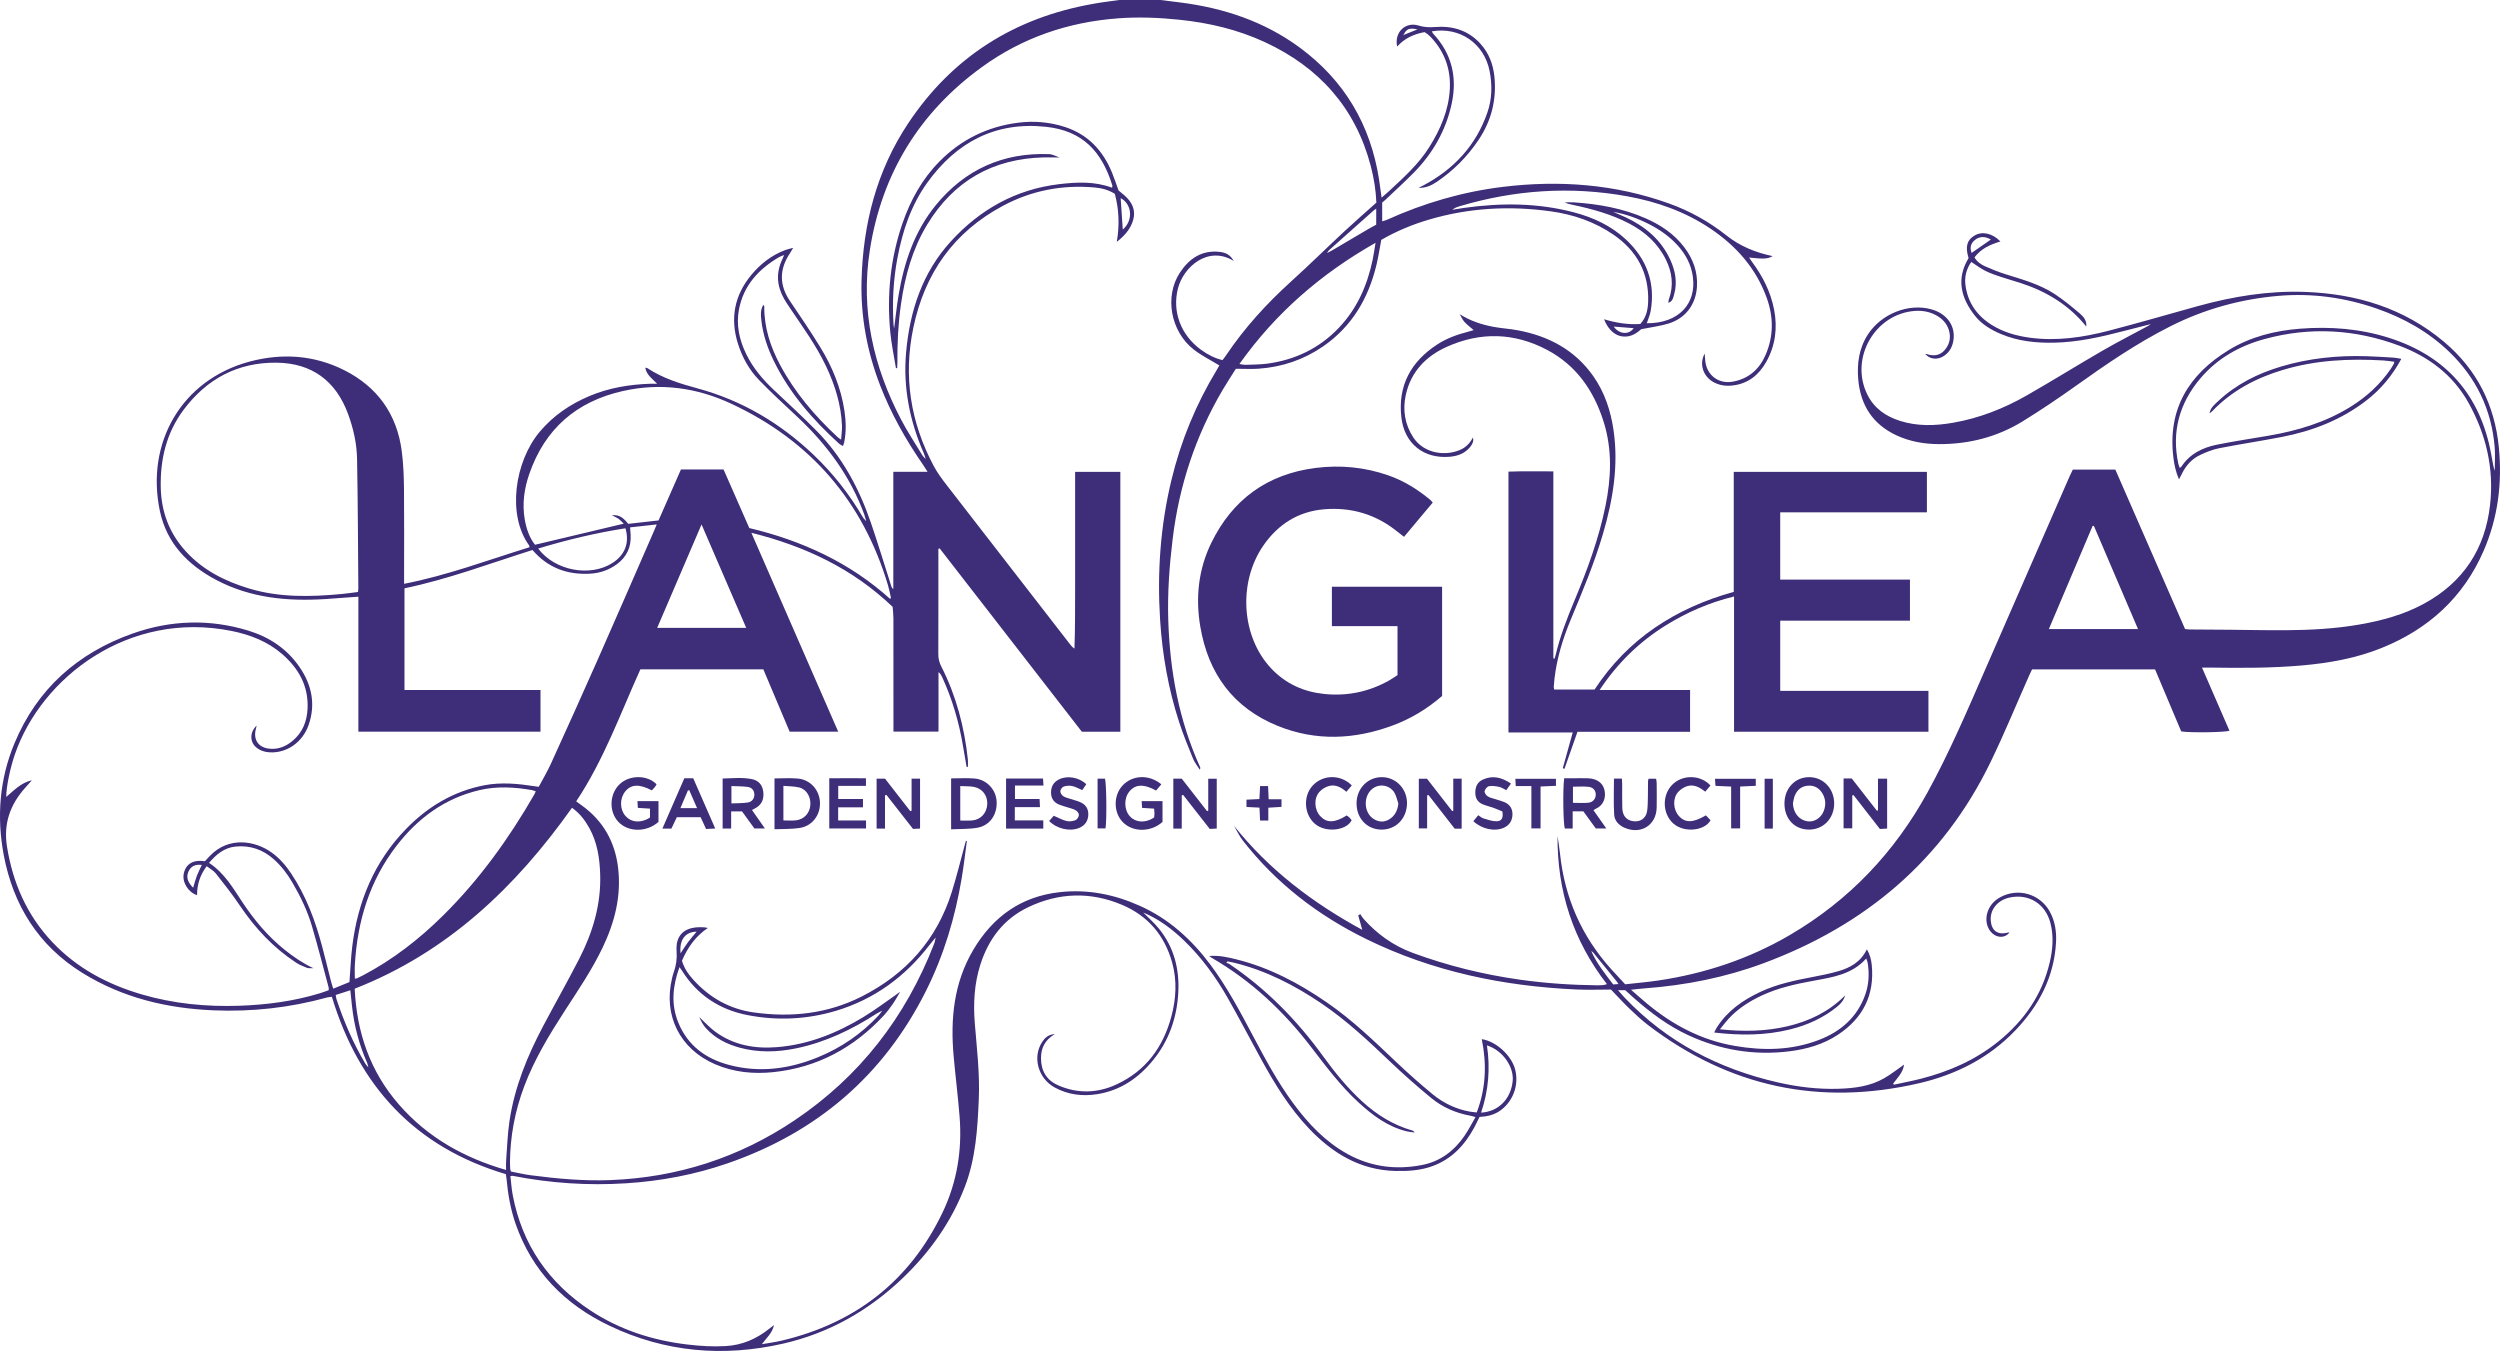 <?xml version="1.0" encoding="UTF-8"?><svg id="Layer_1" xmlns="http://www.w3.org/2000/svg" viewBox="0 0 2014.06 1088.38"><defs><style>.cls-1{fill:#3e2d79;}</style></defs><path class="cls-1" d="M710.93,814.19c-1.6,.81-3.28,1.48-4.77,2.44-20.04,12.92-41.26,23.09-64.76,27.94-15.21,3.14-30.42,3.57-45.54-.55-10.31-2.81-19.62-7.52-26.94-15.48-2.4-2.61-4.14-5.81-5.56-9.13,4.31,3.98,8.27,8.42,12.98,11.85,14.86,10.82,31.89,13.81,49.82,12.34,25.29-2.07,48.21-11.33,69.63-24.36,10.2-6.21,19.73-13.52,29.41-20.22-1.77,2.96-3.66,6.48-5.91,9.75-2.26,3.29-4.67,6.52-7.38,9.44-24.04,25.87-53.33,41.78-88.66,45.51-16.08,1.7-31.97,.17-47.06-6.3-28.45-12.2-42.03-39.34-34.75-69.37,.35-1.46,.68-2.93,1.19-4.33,2.09-5.63,2.89-11.21,2.45-17.41-.92-12.78,6.11-19.38,19.06-19.33,1.93,0,3.86,0,6.09,.63-9.94,6.66-16.24,15.76-20.83,26.34,1.71,6.04,5.14,10.92,9.18,15.38,13.11,14.48,29.26,23.6,48.65,26.31,30.24,4.23,59.55,1.1,87.07-12.88,35.52-18.04,60.35-45.59,72.4-83.88,4.24-13.48,7.53-27.25,11.27-40.89,.08-.28,.29-.52,1-.7-1.38,10.02-2.52,20.09-4.18,30.06-5.29,31.72-14.41,62.27-28.86,91.08-34.2,68.18-87.93,113.97-159.81,138.79-26.44,9.13-53.68,14.27-81.59,16.06-30.76,1.97-61.24-.06-91.47-6-.31-.06-.65,.05-1.87,.17,.62,5.17,.92,10.4,1.9,15.5,7.64,39.94,29,70.75,62.8,92.96,23.69,15.57,50.01,23.98,78.05,27.28,10.26,1.21,20.51,1.85,30.89,1.23,13.39-.8,24.8-5.89,35.08-14.11,.99-.8,2.03-1.54,3.69-2.81-1.62,6.77-6.21,10.47-9.86,15.43,5.42-.97,10.9-1.66,16.24-2.94,59.2-14.11,102.86-47.91,129.29-103.03,11.7-24.4,15.94-50.39,13.8-77.32-1.29-16.26-3.33-32.46-4.79-48.71-2.71-30.12,.09-59.28,15.96-85.96,15.8-26.56,38.47-42.83,69.65-46.25,22.45-2.46,43.76,1.81,64.23,10.96,23.43,10.47,41.71,27.04,56.96,47.43,13.34,17.84,23.73,37.37,34.1,56.95,9.98,18.85,20.04,37.66,32.74,54.88,12.07,16.36,25.82,30.97,43.91,40.88,18.76,10.29,38.74,12.76,59.55,8.78,14.85-2.84,26.12-11.35,34.53-23.67,3.15-4.61,5.69-9.64,8.8-14.97-1.99-.55-3.03-.92-4.1-1.12-11.72-2.11-22.44-6.76-31.56-14.25-11.31-9.29-22.31-19.01-32.9-29.11-17.63-16.8-35.34-33.45-55.59-47.12-21.68-14.64-44.66-26.52-70.27-32.75-1.76-.43-3.54-.76-5.31-1.13-.36,.41-.72,.82-1.08,1.22,.74,.24,1.59,.33,2.22,.74,29.96,20.12,54.78,45.43,75.88,74.59,9.49,13.1,19.67,25.64,31.7,36.59,11.63,10.59,24.67,18.66,39.86,23.08,.75,.22,1.48,.52,2.06,1.65-2.06-.29-4.17-.41-6.19-.89-15.42-3.73-27.61-12.9-39-23.35-14.57-13.37-26.31-29.16-38.29-44.76-22.14-28.84-48.21-53.34-79.83-71.63-.52-.3-.99-.69-2.19-1.55,7.97-.62,14.75,.96,21.47,2.61,26.92,6.6,50.93,19.35,73.58,34.97,20.26,13.97,37.88,30.97,55.65,47.84,9.53,9.05,19.39,17.79,29.55,26.13,8.59,7.05,18.54,11.77,29.59,13.8,1.77,.33,3.57,.45,5.72,.71,7.45-19.42,8.16-39.03,4.06-59.07,11.82,1.81,24.34,13.53,27.04,24.97,2.94,12.43-1.96,25.36-12.21,32.62-4.95,3.51-10.55,4.75-16.65,5.07-1.41,2.86-2.71,5.72-4.21,8.48-7.69,14.21-18.15,25.51-33.71,31.16-9.53,3.46-19.52,4.12-29.56,3.9-28.53-.62-50.81-14.13-69.85-34.15-15.75-16.57-27.58-35.88-38.52-55.77-9.07-16.49-17.73-33.21-27.04-49.56-9.6-16.85-20.97-32.5-34.98-46.02-9.74-9.41-20.5-17.51-33.15-22.76l-.17-.15,.21,.14c4.31,4.38,9.03,8.43,12.85,13.2,12.14,15.13,16.57,32.67,15.43,51.87-1.18,19.88-7.4,37.87-19.88,53.44-11.85,14.8-26.74,25.04-45.83,27.95-11.81,1.8-23.35,.33-33.93-5.53-13.37-7.41-17.95-24.54-9.98-36.59,2.13-3.22,4.7-5.95,10.16-6.36-8.19,4.91-11.18,11.48-11.11,19.71,.09,10.24,4.75,17.68,14.04,21.69,15.71,6.77,31.56,6.27,46.98-.92,23.67-11.03,37.55-30.2,44.1-55,3.76-14.22,4.54-28.63,.57-42.98-6.07-21.92-19.48-37.78-40.43-46.62-25.33-10.69-50.77-9.93-75.53,1.89-19.75,9.43-31.97,25.6-38.57,46.23-4.95,15.49-5.78,31.36-4.48,47.45,1.64,20.25,4.07,40.48,3.21,60.83-1.01,23.98-2.49,47.96-11.24,70.72-10.96,28.5-28.26,52.79-50.23,73.76-27.32,26.09-59.24,44.19-96.15,52.62-48.17,11-95.12,6.97-139.91-14.41-36.07-17.21-62.42-43.88-75.7-82.3-4.05-11.72-6.13-23.84-7.25-36.15-.1-1.14-.34-2.28-.55-3.68-73.04-21.65-118.36-70.76-140.15-142.88-1.66,.23-2.81,.26-3.88,.56-29.95,8.28-60.51,11.65-91.49,10.35-37.51-1.57-73.17-10.08-105.48-30.07-35.63-22.04-55.91-54.66-63.52-95.14-5.74-30.54-3.41-60.85,8.62-89.8,18.28-44.01,51.06-72.98,95.53-88.66,30.49-10.75,61.71-11.75,92.83-2.26,16.86,5.14,31.09,14.53,41.24,29.21,9.94,14.38,13.3,30.07,7.38,46.95-4.89,13.93-17.63,22.65-31.28,21.93-4.11-.22-7.88-1.43-11.03-4.13-5.13-4.39-5.1-12.22,.49-17.46-.37,1.59-.64,2.63-.86,3.67-1.7,7.99,2.42,13.86,10.55,14.9,7.23,.92,13.49-1.52,18.98-6.01,8.28-6.78,11.89-15.89,12.35-26.31,.79-18.03-7.1-32.18-20.31-43.7-11.75-10.25-25.83-15.72-40.88-18.76-82.88-16.73-153.26,37.36-174.61,99.39-3.8,11.03-7.01,26.35-6.96,34.34,6.49-5.56,12.2-11.64,20.69-13.44-1.72,1.91-3.44,3.83-5.16,5.74-12.28,13.63-17.91,29.07-14.92,47.73,4.7,29.27,16.01,55.17,36.47,76.86,19.89,21.09,44.51,34.08,72.01,42.15,25.67,7.53,51.93,10.07,78.58,9.17,22.06-.74,43.8-3.61,64.98-10.05,2.36-.72,4.67-1.61,7.12-2.46,0-.9,.14-1.58-.02-2.17-4.46-16.56-8.66-33.19-13.52-49.63-3.64-12.33-9.23-23.91-15.74-35.01-4.06-6.94-8.87-13.3-14.91-18.67-8.81-7.85-19.13-11.43-30.83-10.26-8.97,.9-15.48,6.19-21.4,13.15,12.61,8.22,19.58,20.67,27.39,32.39,9.4,14.1,20.21,26.9,33.45,37.54,7.16,5.75,14.68,10.91,23.29,14.94-1.76-.09-3.67,.23-5.25-.35-3.09-1.15-6.21-2.48-8.95-4.29-18.2-12.01-32.77-27.59-44.93-45.64-6.03-8.95-12.72-17.49-19.41-25.97-1.87-2.37-4.81-3.9-7.45-5.96-5.5,7.3-7.76,14.94-7.76,23.36-7.25-2.37-12.2-10.57-10.69-17.49,1.69-7.75,7.66-11.28,17.01-9.88,1.37-1.45,2.82-3.04,4.32-4.58,15.24-15.58,36.24-11.84,49.35-2.47,6.32,4.52,11.34,10.28,15.64,16.69,12.22,18.22,19.69,38.46,25.26,59.5,2.47,9.33,4.73,18.72,7.12,28.07,.41,1.59,.98,3.15,1.72,5.48,4.59-1.87,8.94-3.64,13.04-5.31,.77-10.05,1.12-19.54,2.28-28.93,4.47-36.06,17.8-68.24,43.41-94.53,17.48-17.94,38.25-30.38,63.2-35.14,13.49-2.57,26.88-1.23,40.26,.83,.97,.15,1.94,.26,3.35,.44,3.28-6.18,6.88-12.18,9.76-18.51,12.62-27.73,25.17-55.49,37.49-83.36,15.22-34.42,30.19-68.95,45.26-103.43,.72-1.66,1.4-3.34,2.54-6.06-7.53,.83-14.32,1.58-21.46,2.37,.17,2.28,.32,4.06,.43,5.85,.59,9.93-3.09,17.93-11.08,23.81-6.46,4.76-13.76,7.25-21.83,7.67-18.25,.93-33.77-4.72-46.17-19.1-34.22,10.79-67.86,23.53-103.11,30.86v81.91h109.57v33.6h-146.72v-108.77c-9.23,.67-17.82,1.36-26.41,1.91-30.54,1.95-60.29-.77-87.94-15.31-23.04-12.13-40.11-29.66-45.59-55.75-11.51-54.81,17.52-105.5,72.2-120.21,26.02-7,52.06-5.38,76.45,6.94,26.7,13.49,42.39,35.45,46.25,65.25,1.3,10.04,1.68,20.24,1.79,30.38,.25,23.33,.08,46.67,.08,70,0,1.95,0,3.9,0,6.43,35.12-6.85,67.78-19.21,101.02-29.47-.13-.77-.08-1.16-.25-1.4-18.05-24.79-11.59-67.63,8.43-91.54,10.95-13.08,24.57-22.31,40.18-28.89,15.73-6.64,32.24-9.32,49.18-9.89,1.48-.05,2.97,0,5.3,0-4.18-4.23-8.71-7.36-9.57-13l-.09,.08c.63,.13,1.37,.08,1.86,.41,12.41,8.16,26.37,12.47,40.52,16.31,35.76,9.7,66.57,28.06,93.32,53.49,15.64,14.88,28.84,31.7,39.74,50.33,.7,1.2,1.83,2.16,2.76,3.24,.05,.41,.09,.81,.03,.23,.37,.5,.13,.17-.11-.15-.49-1.75-.86-3.54-1.48-5.24-11.1-30.77-29.9-56.29-53.52-78.55-10.54-9.93-21.28-19.69-31.34-30.1-7.94-8.21-13.49-18.15-16.97-29.13-6.51-20.54-2.93-39.19,10.84-55.71,7.35-8.82,16.24-15.77,27.12-19.87,1.8-.68,3.71-1.05,6.49-1.82-1.22,2.04-1.83,3.19-2.55,4.27-8.68,12.89-8.81,25.69,0,38.66,8.23,12.13,16.47,24.27,24.15,36.75,9.85,16.01,17,33.21,19.74,51.95,1.23,8.43,1.48,16.93-.33,25.35-.17,.78-.51,1.51-.92,2.69-1.21-.71-2.27-1.12-3.06-1.83-21.22-19.32-39.91-40.65-52.63-66.68-5.08-10.4-8.76-21.24-10.06-32.79-.46-4.09-.86-8.23,1.59-12.47,.4,.67,.77,.99,.77,1.31-.17,16.95,4.94,32.48,12.81,47.23,11.83,22.15,27.89,40.96,46.19,57.97,.6,.55,1.31,.98,2.89,2.15,.29-4.22,.86-7.73,.72-11.21-.69-17.09-5.71-33.04-13.03-48.37-7.86-16.48-18.58-31.16-28.7-46.23-1.67-2.49-3.38-4.96-4.86-7.56-5.92-10.4-6.73-21.08-1.45-32.01,.42-.86,.75-1.76,1.44-3.37-1.83,.74-3.06,1.07-4.13,1.7-16.32,9.61-28.42,22.57-32.2,41.76-2.51,12.74,.17,24.83,5.78,36.36,5.48,11.26,13.4,20.59,22.49,29.09,11.44,10.69,22.91,21.35,33.93,32.47,20.83,21,34.47,46.44,43.97,74.17,5.83,17,11.02,34.22,16.51,51.34,.25,.77,.59,1.51,1.59,2.21v-94.49h27.59c-1.67-2.59-2.64-4.19-3.69-5.72-13.78-19.94-25.62-40.93-34.4-63.57-10.6-27.35-15.9-55.67-15.09-85.03,1.25-45.56,12.22-88.38,37.72-126.62,35.65-53.45,85.77-84.93,148.86-96.03C887.7,1.77,894.8,.99,901.87,0c11,0,22,0,33,0,5.42,.67,10.85,1.33,16.27,2.02,34.76,4.46,67.21,15.21,95.7,36.11,36.19,26.56,57.32,62.35,64.19,106.63,.71,4.56,1.28,9.15,2.02,14.48,2.23-1.95,4-3.4,5.67-4.96,11.81-11.02,23.94-21.76,32.66-35.62,9.08-14.44,15.74-29.79,16.64-47.04,.84-16.26-4.41-30.45-15.82-42.23-.69-.72-1.45-1.38-2.23-2-.65-.51-1.38-.91-2.32-1.51-8.4,1.54-16.02,4.82-22.04,11.62-2.58-11.21,6.53-20.2,17.06-16.95,4.46,1.38,8.71,1.59,13.19,1.23,14.42-1.15,27.08,2.6,36.99,13.65,6.69,7.46,10.06,16.39,11.07,26.25,1.88,18.43-2.31,35.37-12.61,50.81-9.09,13.62-20.39,25.01-33.98,34.14-4.33,2.9-8.98,4.93-14.51,4.68,1.21-.6,2.44-1.18,3.64-1.81,24.71-13.08,42.64-32.23,51.82-58.87,3.75-10.88,4.04-22.19,1.76-33.53-4.43-22.1-23.95-35.67-46.53-31.85,.43,.74,.69,1.45,1.16,1.96,15.07,16.18,19.45,35.25,14.81,56.49-4.66,21.38-15.11,39.75-30.4,55.31-7.35,7.48-15.14,14.53-22.75,21.76-1.08,1.03-2.25,1.95-2.81,2.44v15.08c1.61-.49,2.71-.7,3.69-1.15,29.94-13.57,61.16-22.68,93.81-26.63,45.46-5.49,90.1-2.16,133.46,13.38,16.9,6.06,32.4,14.69,46.51,25.88,10.88,8.63,23.47,13.73,37.07,16.56-3.98,2.26-6.74,2.44-18.94,1.16,1,1.48,1.75,2.67,2.58,3.79,8.52,11.53,14.86,24.11,17.58,38.27,2.82,14.72,1.02,28.92-6.4,42.05-5.86,10.37-14.39,17.38-26.66,18.91-5.41,.68-10.65,.08-15.53-2.52-8.65-4.61-12.01-14.84-7.33-23.15,.19,2.45,.26,4.56,.53,6.64,1.46,11.04,10.88,17.97,21.84,16.04,12.92-2.28,21.65-9.95,26.72-21.71,6.49-15.06,6.42-30.43,.89-45.79-8.58-23.8-24.46-41.76-45.16-55.71-20.5-13.82-43.36-21.87-67.51-26.22-45.58-8.21-90.55-5.11-134.88,8.08-2.02,.6-4,1.36-5.8,2.82,3.25-.51,6.49-1.08,9.75-1.54,29.64-4.14,59.17-4.04,88.27,3.63,15.44,4.07,29.91,10.74,41.73,21.73,16.76,15.57,24.03,34.82,20.09,57.71-.58,3.39-2.08,6.61-3.15,9.91,26.02,.1,39.95-15.91,37.17-37.2-1.31-10.04-5.89-18.65-12.77-26.05-6.43-6.92-14.03-12.25-22.41-16.52-9.2-4.68-18.79-8.24-29.05-9.99,3.31,1.45,6.65,2.83,9.92,4.35,15.71,7.34,28.44,17.86,35.92,33.91,4.2,9.01,6.02,18.38,3.28,28.15-.76,2.69-1.21,6.01-4.85,6.84l.09,.09c.16-.96,.18-1.98,.5-2.88,4.02-11.01,2.7-21.62-2.38-31.94-6.51-13.23-16.91-22.52-29.8-29.23-14.32-7.45-29.71-11.64-45.4-14.96-2.1-.44-4.2-.87-6.29-1.99,2.49,0,4.99-.14,7.48,.02,19.89,1.35,39.33,4.79,57.71,12.87,12.07,5.31,22.81,12.47,30.91,23.06,7.22,9.44,11.16,20.02,10.4,32.07-.9,14.28-9.21,25.41-22.91,29.62-6.63,2.04-13.63,2.86-22.04,4.55-4.06,3.67-9.84,7.57-17.56,5.3-5.16-1.52-9.85-6.64-12.29-13.3,9.66,2.9,19.25,4.48,29.17,3.8,4.76-5.19,6.12-11.54,6.32-18.07,.71-23.06-9.1-40.9-27.87-53.82-15.23-10.48-32.34-16.33-50.58-18.87-33.27-4.63-66.13-2.81-98.43,6.76-13.29,3.94-26.02,9.25-38.13,16.23-1.31,6.89-2.33,13.8-3.97,20.55-6.53,26.83-19.78,49.33-42.9,65.27-15.58,10.74-32.94,16.6-51.76,17.96-5.94,.43-11.93,.07-18.51,.07-3.49,5.56-7.24,11.24-10.69,17.1-21.84,37.13-35.02,77.17-40.22,119.9-2.66,21.85-4.25,43.76-3.54,65.79,1.3,40.84,8.57,80.39,25.52,117.85,.27,.59,.46,1.21-.11,2.37-1.85-2.95-4.16-5.71-5.45-8.88-3.96-9.7-7.95-19.43-11.18-29.38-8.69-26.73-13.55-54.22-15.35-82.27-2.44-38.15,.17-75.88,9.18-113.1,7.58-31.32,19.68-60.77,36.39-88.33,.85-1.4,1.62-2.84,2.14-3.75-7.07-4.33-14.31-7.88-20.53-12.72-18.78-14.62-23.87-42.87-11.22-62.06,7.39-11.22,17.5-18.24,31.82-16.7,5.62,.6,8.93,2.74,11.49,7.29-20.59-12.65-40.57,4.84-44.95,22.36-4.65,18.58,2.31,37.3,18.62,49.23,5.58,4.08,11.6,7.01,17.33,8.31,.87-1.15,1.9-2.41,2.8-3.76,14.85-22.13,32.65-41.63,52.37-59.51,14.56-13.2,28.57-27,42.97-40.4,8.41-7.82,17.08-15.37,25.81-23.19-.4-10-1.98-19.84-4.52-29.5-12.35-46.96-41.63-79.55-85.25-99.77-21.82-10.11-44.92-15.57-68.77-18.05-16.43-1.71-32.85-2.39-49.38-1.16-40.34,2.99-77.31,15.6-110.03,39.38-50.28,36.53-80.47,85.77-90.1,147.21-7.58,48.37,2.68,93.71,25.12,136.61,5.16,9.87,11.34,19.21,17.13,28.74,.74,1.22,1.93,2.17,2.91,3.24,.09,.32,.19,.64,.03,.11,.62,.15,.25,.06-.12-.03-.51-1.57-.89-3.19-1.55-4.69-11.37-25.94-16.84-52.98-14.34-81.28,2.96-33.45,13.01-64.35,36.09-89.62,23.48-25.71,52.33-41.94,87.29-46.07,14.24-1.68,28.54-2.38,42.55,2.87,.14-.87,.38-1.37,.26-1.75-8.62-27.87-24.24-44.18-53.54-47.33-40.66-4.38-72.21,12.45-95.66,45.12-13.05,18.18-19.92,39.03-24.01,60.84-3.33,17.75-4.2,35.67-3.07,53.68,.05,.83,.24,1.64,.43,2.88,1.23-9.27,2.14-18.16,3.62-26.95,4.45-26.46,12.82-51.49,30.06-72.53,23.48-28.65,54.05-42.37,91.14-41.02,2.94,.11,5.83,1.83,8.74,2.8,0,0,.09-.08,.09-.08-4.32-.04-8.65-.21-12.97-.1-41.24,1.02-72.79,19.01-94.15,54.35-11.82,19.56-17.72,41.19-20.95,63.63-2.28,15.86-3.07,31.82-2.92,47.83,.01,1.3-.12,2.61-.18,3.91-.33,.04-.66,.08-.99,.12-1.57-9.8-3.68-19.55-4.6-29.42-2.75-29.7,.09-58.88,9.83-87.2,6.42-18.66,15.81-35.68,29.73-49.81,17.42-17.67,38.55-28.12,63.26-31.32,12.78-1.66,25.26-.6,37.51,3.29,18.81,5.96,30.95,18.94,38.31,36.8,1.96,4.76,3.55,9.68,5.29,14.47,2.28,1.97,4.7,3.77,6.78,5.9,5.82,5.96,7.31,12.93,4.04,20.67-2.44,5.78-6.45,10.34-12.22,14.81,2.29-13.53,1.77-26.02-1.57-38.63-4.95-3.19-10.56-4.67-16.39-5.17-26.04-2.25-50.69,2.42-73.84,14.82-39.62,21.22-62.87,54.26-72.07,97.96-8.28,39.37-2.35,76.48,16.43,111.73,2.96,5.55,6.83,10.67,10.69,15.67,33.12,42.85,66.33,85.63,99.52,128.42,.79,1.02,1.68,1.97,3.12,2.87,.55-15.73,.52-31.4,.53-47.07,0-15.83,0-31.67,0-47.5v-47.78h36.44v209.37h-31c-38.09-49.11-76.32-98.41-114.55-147.7-.35,.13-.7,.26-1.05,.39v4.77c0,26.67,.05,53.34-.05,80-.01,3.61,.77,6.79,2.41,10,12.04,23.58,18.59,48.76,21.41,74.98,.21,1.91,.03,3.86,.03,5.79l-1.05,.15c-.95-5.49-1.93-10.97-2.84-16.46-3.23-19.49-8.71-38.3-17.01-56.25-.61-1.32-1.35-2.57-2.8-3.73v47.96h-36.29c0-2.14,0-4.09,0-6.03,0-28.5,.02-57-.03-85.5,0-2.97-.4-5.94-.62-8.98-32.01-30.69-70.29-48.81-113.84-59.7,23.58,53.99,46.65,106.82,69.99,160.26h-39.11c-7-16.58-14.11-33.4-21.22-50.25h-99.04c-16.19,35.88-29.57,73.15-51.73,106.4,1.76,1.27,3.23,2.32,4.7,3.38,17,12.35,26.51,29.1,29.04,49.86,2.8,22.94-2.73,44.29-12.56,64.79-8.53,17.78-19.59,34.06-30.27,50.55-12.6,19.46-24.6,39.24-32.8,61.06-7.46,19.84-11.34,40.35-11.45,61.56,0,1.66,.09,3.33,.19,4.99,.03,.47,.28,.93,.63,2.02,5.1,.98,10.42,2.27,15.82,2.97,21.32,2.8,42.74,4.75,64.26,3.92,53.89-2.1,103.43-18,148.24-48.06,52.72-35.37,89.67-83.34,112.58-142.34,.65-1.67,.87-3.5,1.29-5.26,.24-.21,.48-.42,.15-.13,.14-.42,.03-.11-.07,.21-1.68,2.02-3.43,3.98-5.03,6.06-19.64,25.59-44.55,43.9-75.53,53.16-23.33,6.98-47.33,8.07-71.21,3.42-22.55-4.39-40.59-16.25-52.93-36.06-.42-.67-.92-1.3-1.85-2.58-5.52,15.28-6.94,29.93-.92,44.7,7.6,18.62,22.19,29.16,41.02,34.14,24.45,6.46,48.29,3.25,71.38-6.19,18.74-7.66,35.16-18.88,48.97-33.77,1.11-1.2,2.02-2.6,3.02-3.9,.05-.11,.1-.23,.15-.34-.02,.14-.04,.28-.06,.42Zm-411.15,50.89c.02,.08,.05,.15,.07,.23-.03-.08-.07-.16-.1-.25l-.09-.13s.12,.14,.12,.14Zm-2.01-3c.17,.14,.33,.28,.31,.26,.02,0-.19-.08-.4-.16-.3-.7-.6-1.39-.9-2.09-.32-1.26-.46-2.6-.98-3.77-6.42-14.59-10.48-29.8-12.21-45.64-.45-4.08-.86-8.17-1.36-12.9-4.16,1.34-7.87,2.53-11.78,3.79,.27,1.43,.35,2.58,.71,3.65,6.01,18.06,13.49,35.46,23.25,51.83,.65,1.09,1.64,1.98,2.47,2.97,.3,.69,.6,1.37,.91,2.06ZM1068,205.19c-.73,.26-1.47,.51-2.2,.77l-.09,.22s.15-.29,.15-.29c.68-.27,1.36-.53,2.04-.8,.33-.37,.65-.74,.98-1.11,1.31-.68,2.64-1.3,3.91-2.04,10.01-5.88,20.01-11.8,30.02-17.69,1.99-1.17,4.04-2.23,5.91-3.26v-12.87c-1.05,.72-1.61,1.02-2.07,1.44-11.92,10.59-23.84,21.17-35.72,31.8-.82,.73-1.33,1.8-1.98,2.71-.32,.38-.63,.76-.95,1.14Zm62.97-177.1c3.42-1.37,6.83-2.75,11.01-4.43-6.67-1.38-8.78-.45-11.18,4.26-.15,.18-.29,.37-.68,.86,.49-.4,.67-.54,.85-.69Zm168.9,234.99l-.12-.26,.21,.19c4.39,6.28,12.11,7.04,16.2,1.37-5.51-.44-10.9-.86-16.29-1.29ZM407.72,942.58c0-3.03-.15-5.34,.03-7.62,.81-10.61,1.13-21.31,2.7-31.81,4.05-27.15,14.28-52.24,27.04-76.36,9.58-18.1,19.67-35.92,29.03-54.13,11.03-21.46,17.83-44.1,16.99-68.57-.44-12.95-2.36-25.54-8.76-37.06-3.48-6.27-7.77-11.86-13.94-16.27-45.52,64.24-100.57,116.58-175.06,145.76,1.62,35.3,12.49,66.83,35.76,93.46,23.01,26.34,52.2,42.75,86.21,52.59Zm-119.35-465.65c.14-1.29,.32-2.1,.31-2.9-.29-34.82-.36-69.64-1.03-104.45-.24-12.34-2.97-24.45-7.26-36.1-9.82-26.69-29.24-40.98-57.56-41.29-31.4-.35-56.34,13.09-74.96,38.01-13.67,18.3-18.77,39.39-18.38,62.06,.34,19.84,6.8,37.21,20.15,51.87,13.89,15.25,31.59,24.14,51.05,29.99,24.43,7.35,49.33,6.78,74.33,4.45,4.43-.41,8.83-1.08,13.35-1.64Zm428.85,5.65c.27-.75,.52-1.08,.46-1.34-.73-3.24-1.34-6.53-2.29-9.71-20.17-67.57-62.23-116.35-126.08-146.2-28.01-13.1-57.22-17.14-87.65-10.27-37.3,8.41-62.62,30.42-75.2,66.62-4.15,11.92-5.9,24.26-3.69,36.89,1.31,7.44,3.67,14.45,8.22,20.31,23.9-5.68,47.41-11.27,71.52-17-1.53-1.44-2.81-2.91-4.35-4.01-1.43-1.02-3.13-1.64-5.22-2.69,6.48-.94,9.84,2.84,13.22,6.84,8.06-.91,16.12-1.82,24.37-2.75,6.09-13.84,12.1-27.5,18.05-41.04h34.34c6.94,15.8,13.88,31.6,20.74,47.19,21.34,5.08,41.45,12,60.65,21.45,19.22,9.45,36.85,21.26,52.9,35.71Zm-431.37,305.83c.82-.11,1.35-.07,1.77-.27,1.66-.77,3.31-1.57,4.92-2.42,24.08-12.68,45.3-29.21,64.57-48.29,29.2-28.91,52.94-61.97,73.39-97.48,.4-.7,.69-1.48,1.13-2.45-1.13-.37-2.02-.78-2.96-.95-14.21-2.49-28.44-3.32-42.63,.05-27.8,6.6-49.43,22.54-66.6,44.82-21.67,28.11-31.45,60.53-33.55,95.57-.23,3.76-.03,7.54-.03,11.43ZM998.48,293.26c2.23,.3,3.65,.7,5.06,.65,5.81-.22,11.68-.18,17.42-.95,22.52-3.03,42-12.38,57.74-28.96,14.66-15.44,22.83-34.15,27.15-54.73,.87-4.15,1.43-8.36,2.32-13.66-44.05,24.99-80.48,56.6-109.7,97.66Zm-433.3,129.25c-12.14,28.3-23.83,55.55-35.74,83.3h71.72c-11.94-27.64-23.71-54.9-35.98-83.3Zm-61.31,3.09c-23.86,3.72-47.08,9.29-70.31,16.32,13.53,17.96,41.89,23.17,59.9,11.6,9.99-6.42,13.86-16.15,10.42-27.91Zm694.04,416.58c2.77,18.43,1.32,36.43-4.72,54.2,14.08-.86,23.88-10.91,25.44-25.26,1.22-11.21-7.55-24.75-20.73-28.94ZM904.54,184.95c8.76-7.62,7.29-20.63-1.71-25.33,.56,8.35,1.13,16.7,1.71,25.33ZM155.62,715.17c1.06-3.51,1.81-6.56,2.93-9.47,1.14-2.98,2.63-5.84,4.03-8.89-5.35-.68-8.74,1.08-10.64,5.12-2.08,4.44-1.01,8.62,3.68,13.24Zm392.63,52.88c2.28-3.43,4.01-6.32,6.01-8.99,2.17-2.9,4.59-5.62,6.95-8.48-9.12,.15-14.01,6.38-12.96,17.48ZM1167.18,169.65l.02-.28-.37,.12,.35,.16Z"/><path class="cls-1" d="M1732.9,261.06c-7.24,1.85-14.48,3.66-21.71,5.55-18.55,4.84-37.19,9.1-56.48,9.47-14.6,.28-28.93-1.21-42.56-6.93-8.09-3.39-15.57-7.81-21.07-14.75-11.39-14.38-15.23-29.8-5.15-46.47-2.79-9.09-1.37-14.45,4.67-18.09,6.23-3.76,14.46-2.03,21,4.69-8.15,2.42-15.62,5.73-20.91,12.84,1.99,3.59,5.23,5.71,8.65,7.24,5.45,2.44,11.04,4.66,16.74,6.43,13.52,4.21,27.25,8.01,39.2,15.84,7.2,4.72,13.89,10.26,20.46,15.85,2.97,2.53,5.56,5.84,4.99,10.37l.09,.05c-13.89-17.36-32.02-28.34-52.92-35.13-5.38-1.75-10.85-3.24-16.22-5.04-4.1-1.38-8.25-2.76-12.09-4.7-3.82-1.93-7.29-4.56-11.49-7.25-3.78,5.45-5.56,11.65-4.72,18.39,1.76,14.15,9.15,24.8,21.13,32.31,9.34,5.85,19.7,8.81,30.54,10.3,21.7,2.97,42.92-.17,63.82-5.59,24.01-6.23,47.81-13.22,71.72-19.82,28.25-7.8,56.98-12.52,86.35-11.45,41.56,1.51,79.79,13.06,112.1,40.27,26.35,22.19,40.78,50.81,44.1,85.11,2.78,28.74-.72,56.56-12.24,83.11-16.3,37.57-44.35,63.04-82.02,78.28-20.73,8.39-42.45,12.25-64.64,14.18-24.45,2.13-48.92,2.08-73.41,1.71-1.97-.03-3.93,0-6.85,0,7.59,17.45,14.85,34.15,22.11,50.86-3.71,1.36-31.7,1.72-38.86,.56-6.94-16.45-13.97-33.14-21.06-49.96h-99.1c-.67,1.4-1.48,2.99-2.21,4.62-10.41,23.43-20.13,47.2-31.33,70.24-38.43,79.12-100.99,131.4-182.64,161.8-30.92,11.51-63.06,17.88-95.97,20.3-3.29,.24-6.57,.66-10.96,1.11,4.65,4.04,8.57,7.55,12.61,10.92,20.84,17.39,44.11,29.73,71.13,34.35,22.89,3.92,45.49,3.62,67.44-4.75,17.8-6.79,31.19-18.36,37.63-36.83,2.85-8.18,3.25-16.61,1.91-25.13-.17-1.09-.68-2.13-1.22-3.73-11.44,12.86-26.96,15.06-42.2,17.87-14.44,2.66-28.74,5.73-42.14,12.02-10.05,4.72-19.24,10.65-26.77,18.9-2.11,2.31-3.97,4.84-6.74,8.24,18.99,1.99,36.76,1.69,54.36-2.42,17.64-4.12,33.47-11.75,46.48-24.85-1.07,3.88-3.47,6.68-6.44,9.08-11.21,9.08-23.99,14.84-37.94,18.29-20.02,4.96-40.2,4.95-61.12,2.49,.88-1.65,1.46-2.97,2.23-4.17,8.58-13.39,21.03-22.03,35.16-28.63,13.42-6.26,27.74-9.23,42.16-11.96,6.86-1.3,13.74-2.69,20.44-4.62,9.64-2.78,18.12-7.43,23.06-17.67,2.48,4.27,3.5,8.36,3.92,12.62,2.39,24.25-7.09,42.85-27.18,56.17-11.76,7.8-25.06,11.62-38.89,13.37-28.48,3.6-55.83-.95-81.81-12.98-16.14-7.47-30.28-18.08-43.6-29.79-2.38-2.09-4.7-4.24-7.13-6.44h-5.84c2.22,2.49,3.77,4.34,5.43,6.08,34.06,35.74,75.91,57.43,123.69,68.28,15.97,3.63,32.16,5.58,48.58,5.06,12.76-.4,25.33-1.96,36.63-8.4,5.46-3.11,10.41-7.1,16.18-11.09-.95,6.51-5.28,10.66-8.78,15.23,.17,.33,.33,.65,.5,.98,7.26-1.58,14.57-2.94,21.76-4.78,22.85-5.84,44.1-15.16,62.55-30.1,20.66-16.74,35.23-37.57,41.33-63.78,2.44-10.49,3.28-21.06,.52-31.66-4.06-15.58-17.64-23.92-33.2-20.39-9.45,2.14-15.57,9.76-14.87,18.51,.65,8.22,5.66,11.76,13.67,9.68,.47-.12,.96-.15,1.51-.23-3.23,4.39-9.16,4.82-13.61,1.07-4.89-4.12-6.45-11.53-3.81-18.34,1.88-4.86,5.26-8.43,9.79-10.94,14.36-7.99,32.25-2.79,40.08,11.64,4.18,7.71,5.45,16.08,4.97,24.65-1.57,27.95-13.82,51.09-32.84,70.97-21.42,22.39-48.07,35.73-77.82,42.59-79.83,18.41-152.62,2.92-217.88-46.83-5.42-4.13-10.41-8.85-15.34-13.56-4.81-4.6-9.28-9.56-14.67-15.16-8.8,0-18.45,.38-28.07-.06-58.84-2.69-115.59-14.43-168.8-40.49-39.14-19.17-73.04-45.13-99.9-79.75-2.79-3.6-4.7-7.88-7.02-11.85,0,0-.09-.02-.09-.02,28.18,35.57,63.51,62.29,103.52,84.08-1.18-4.25-2.21-7.94-3.24-11.64,.55-.35,1.09-.7,1.64-1.04,.81,1.2,1.49,2.51,2.44,3.58,11.03,12.42,24.04,21.82,39.79,27.63,28.09,10.36,56.94,17.47,86.57,21.63,20.66,2.9,41.41,4.28,62.25,4.52,1.5,.02,3-.03,4.49-.16,.81-.07,1.59-.37,3.2-.76-27.44-35.31-40.14-75.27-39.83-119.45,.67,4.72,1.49,9.42,1.99,14.16,3.73,35.6,17.4,66.78,41.41,93.38,3.56,3.95,7.22,7.81,11.11,12.01,8.82-.99,17.6-1.72,26.3-3.01,37.8-5.58,73.5-17.43,106.53-36.79,47.61-27.9,84.2-66.5,110.71-114.77,17.42-31.72,31.65-64.95,46.1-98.07,22.77-52.2,45.58-104.39,68.38-156.57,.79-1.81,1.7-3.57,2.59-5.44h34.27c18.63,42.6,37.36,85.43,56.17,128.47,1.33,.11,2.63,.31,3.94,.32,10.33,.09,20.66,.13,31,.21,15.33,.13,30.66,.5,45.98,.4,20-.13,39.96-1.16,59.72-4.62,18.14-3.18,35.77-7.97,52.04-16.87,31.44-17.2,48.97-43.92,53.01-79.28,3.36-29.39-3.14-57.06-17.48-82.71-12.5-22.35-32.13-36.96-55.64-45.76-35.41-13.25-71.78-15.39-108.46-5.37-20.18,5.51-37.95,15.43-51.67,31.6-17.01,20.05-23.42,42.97-17.87,68.92,.23,1.09,.72,2.13,1.15,3.35,.63-.51,1.13-.74,1.38-1.13,6.79-10.32,17.05-15.28,28.59-17.61,13.7-2.77,27.54-4.83,41.33-7.19,23.32-3.99,45.73-10.63,66.04-23.18,13.06-8.07,24.21-18.21,32.84-30.98,.75-1.1,1.42-2.25,2.08-3.41,.23-.41,.29-.91,.63-2.03-3.03-.37-5.89-.88-8.77-1.05-27.44-1.62-54.62-.35-81.15,7.65-21.57,6.5-40.98,16.68-56.73,33.15-.68,.71-1.54,1.23-2.32,1.84l.06,.04c.63-4.5,3.99-7.14,6.99-9.94,14.55-13.6,31.87-22.27,50.78-27.89,22.39-6.66,45.36-9.02,68.66-8.29,7.32,.23,14.63,.71,21.95,1.16,1.93,.12,3.83,.59,6.16,.96-7.26,13.47-16.47,24.5-28.08,33.49-20.2,15.62-43.33,24.62-68.17,29.43-16.83,3.26-33.8,5.81-50.62,9.11-5.15,1.01-10.2,3.08-15,5.3-6.71,3.11-11.52,8.38-14.8,15.03-.66,1.33-1.36,2.64-2.45,4.74-2.62-6.01-3.79-11.7-4.5-17.46-4.84-39.03,12.29-66.99,44.63-86.75,17.5-10.7,37.03-15.58,57.39-17.17,24.5-1.92,48.68-.02,72.1,7.51,45.7,14.7,73,45.88,81.81,93.14,.43,2.29,.84,4.59,1.25,6.88,.41,2.28,.81,4.57,1.7,6.86,0-6.44,.47-12.93-.08-19.32-2.6-29.93-14.8-55.41-36.43-76.27-16.84-16.25-36.76-27.44-58.75-35.07-25.52-8.85-51.84-12.48-78.72-10.21-30.65,2.59-59.85,10.66-87.46,24.59-26.89,13.57-51.58,30.47-76.01,47.92-13.95,9.96-28.21,19.55-42.8,28.55-20.62,12.72-43.41,18.49-67.58,18.4-11.73-.05-23.22-2-34.01-6.99-19.2-8.88-29.09-24.26-30.93-44.98-1.14-12.87,.54-25.27,7.81-36.43,10.81-16.61,32.67-25.3,51.01-20.22,12.04,3.33,19.08,12.5,18,23.64-.54,5.53-2.71,10.32-7.37,13.63-5.35,3.81-11.67,3.22-15.56-1.33l-.09,.08c.49,.03,1.02-.05,1.48,.1,5.36,1.75,10.41,1.23,14.21-3.11,4.09-4.66,5.37-10.3,3.48-16.33-1.73-5.52-5.51-9.4-10.59-12.06-5.16-2.7-10.7-3.7-16.43-3.33-32.5,2.11-53.13,38.12-38.64,67.42,5.52,11.17,14.95,17.6,26.48,21.24,14,4.42,28.25,3.93,42.49,1.47,21.22-3.67,41.01-11.47,59.6-22.1,20.51-11.73,40.57-24.23,61.02-36.06,11.94-6.91,24.26-13.18,36.4-19.75,.86-.47,1.63-1.09,2.45-1.63,.24-.12,.49-.23,.66-.32-.15,.1-.36,.25-.57,.4Zm-451.97,503.03c-.1-.06-.2-.13-.31-.19,.13,.03,.27,.06,.4,.1,.29,.7,.58,1.4,.87,2.09,4.38,9.98,11.17,18.34,17.72,26.99,1.42-.1,2.64-.19,4.31-.31-.66-.96-.99-1.51-1.39-2.01-6.38-7.87-12.75-15.74-19.16-23.58-.38-.46-1.03-.69-1.56-1.03-.29-.69-.59-1.38-.88-2.07Zm406-340.3c-.34-.06-.69-.13-1.03-.19-11.71,27.61-23.42,55.21-35.29,83.18h71.82c-11.99-28.02-23.74-55.5-35.5-82.99Zm-83.05-230.82c-4.93-2.83-9.44-2.63-13.18,.63-3.11,2.71-3.86,6.03-2.33,10.17,5.1-3.55,10.23-7.12,15.51-10.8Z"/><path class="cls-1" d="M1175.86,253.06c8.39,5.32,17.65,8.45,27.32,10.26,6.37,1.19,12.89,1.53,19.27,2.71,25.04,4.63,46.23,15.77,61.17,37.05,9.18,13.09,14.02,27.87,16.3,43.58,4.14,28.48-.51,56.05-8.49,83.29-6.95,23.7-16.48,46.43-25.97,69.17-6.37,15.27-11.18,31-13.12,47.51-.25,2.15-.44,4.31-.59,6.47-.04,.64,.16,1.3,.3,2.4h32.57c26.7-40.71,65.01-65.55,112.13-78.69v-96.68h155.61v32.62h-118.18v54.18h104.52v33.11h-104.51v56.55h119.41v32.93h-156.61v-108.99c-20.13,4.97-38.09,12.8-54.93,23.25-21.35,13.24-38.94,30.32-53.37,52.11h72.88v33.68h-90.73c-3.57,10.16-7.01,19.96-10.46,29.77-.46-.14-.91-.28-1.37-.41,2.61-9.39,5.22-18.78,8.02-28.86h-51.77v-210.13c11.8-.43,23.68-.13,36.16-.19v150.68c.33,.06,.65,.11,.98,.17,.28-.92,.62-1.82,.84-2.76,3.6-15.29,9.25-29.86,15.31-44.31,10.31-24.6,19.49-49.59,24.85-75.82,4.66-22.83,5.62-45.58-1.54-68.16-7.92-24.97-22-45.26-45.52-57.7-26.4-13.96-53.71-14.65-80.87-2.4-16.71,7.54-28.75,19.99-32.87,38.46-2.71,12.15-.94,23.88,5.99,34.49,8.73,13.37,26.72,15.42,38.78,9.54,4.15-2.02,7.07-5.37,9.3-9.47,.79,3.17-.61,5.63-2.47,7.86-4.23,5.06-9.97,7.12-16.29,7.65-20.87,1.75-36.42-10.49-38.9-31.51-3.04-25.78,7.67-45.27,29.14-59.14,7.62-4.92,16.12-7.91,24.88-10.16,1.26-.32,2.51-.72,4.21-1.21-2.77-2.44-5.41-4.38-7.56-6.77-1.58-1.76-2.51-4.11-3.73-6.19,0,0-.08,.08-.08,.08Z"/><path class="cls-1" d="M1161.79,472.68v88c-11.86,10.28-25.04,18.29-39.68,23.73-30.81,11.44-61.99,12.84-92.69,.41-35.91-14.53-56.06-42.26-62.43-80.01-3.91-23.17-1.6-45.91,8.78-67.27,17.09-35.19,45.19-55.57,84.04-60.55,19.91-2.55,39.56-.68,58.62,5.97,12.58,4.39,23.7,11.31,33.89,19.8,.61,.51,1.1,1.18,1.94,2.1-7.66,9.14-15.23,18.16-23.15,27.62-2.18-1.7-4.12-3.18-6.04-4.71-16.97-13.52-36.47-19.2-57.87-17.52-21.05,1.66-37.46,11.95-49.42,29.26-20.57,29.8-17.75,73.55,6.41,99.09,11.6,12.26,26.05,18.79,42.74,20.48,18.44,1.87,35.77-1.71,51.96-10.75,2.44-1.36,4.73-3.01,6.99-4.46v-39.44h-52.87v-31.76h88.79Z"/><path class="cls-1" d="M1485.21,627.14h6.59c6.72,8.62,13.45,17.27,20.19,25.91,.32-.03,.64-.07,.96-.1v-25.63h7.37v40.18c-1.92,.12-3.68,.23-5.82,.36-7.09-9.1-14.19-18.23-21.29-27.35l-.99,.34v26.5h-7v-40.21Z"/><path class="cls-1" d="M952.04,667.56h-6.78v-40.25h6.78c6.66,8.54,13.48,17.3,20.31,26.07,.35-.07,.7-.14,1.04-.21v-25.82h6.85v40.15c-1.86,.1-3.61,.2-5.64,.31-7.17-9.17-14.3-18.28-21.43-27.39-.38,.11-.76,.21-1.13,.32v26.82Z"/><path class="cls-1" d="M712.97,667.52h-6.76v-40.22h6.77c6.7,8.61,13.52,17.38,20.34,26.14,.36-.08,.71-.16,1.07-.25v-25.86h6.83v40.18c-1.9,.1-3.65,.18-5.68,.28-7.17-9.17-14.29-18.28-21.41-27.38-.39,.12-.77,.23-1.16,.35v26.75Z"/><path class="cls-1" d="M1177.56,667.57h-5.66c-6.92-8.89-14.01-18.01-21.11-27.12-.35,.13-.71,.25-1.06,.38v26.55h-6.69v-39.99h6.61c6.62,8.52,13.43,17.27,20.23,26.02,.31-.08,.62-.16,.92-.24v-25.84h6.75v40.25Z"/><path class="cls-1" d="M766.24,627.09c6.59,0,12.76-.41,18.85,.09,9.81,.81,17.28,8.86,17.82,18.44,.6,10.6-5.47,19.49-15.59,21.24-6.77,1.17-13.8,.88-21.08,1.26v-41.04Zm7.37,6.19v27.77c3.41,0,6.4,.19,9.35-.04,7.11-.56,12.08-5.94,12.41-13.2,.32-6.92-4.06-12.71-10.96-13.9-3.36-.58-6.86-.42-10.8-.63Z"/><path class="cls-1" d="M605.8,652.55c3.52,5.02,6.73,9.61,10.41,14.87h-8.47c-3.2-4.42-6.6-9.12-9.95-13.74h-8.76v13.79h-6.86v-40.28c7.87-.16,15.82-1.08,23.65,.51,5.15,1.05,8.41,4.55,9.08,10.02,.69,5.61-.85,10.22-5.99,13.18-.86,.49-1.76,.93-3.13,1.65Zm-16.56-5.29c4.76-.23,9.09-.1,13.3-.76,3.39-.53,5.24-3.36,5.19-6.4-.05-3.19-1.86-5.66-5.4-6.14-4.2-.56-8.49-.47-13.08-.68v13.97Z"/><path class="cls-1" d="M623.96,627.12c6.63,0,12.8-.47,18.88,.11,10.19,.96,17.52,9.42,17.76,19.62,.24,10-6.41,18.67-16.43,20.19-6.49,.99-13.16,.71-20.21,1.02v-40.94Zm7.17,5.99v27.84c3.61,0,6.93,.31,10.17-.07,6.37-.74,10.83-5.56,11.51-11.9,.7-6.54-2.84-12.98-8.79-14.53-4.04-1.05-8.39-.92-12.89-1.35Z"/><path class="cls-1" d="M1283.75,652.73c3.45,4.92,6.67,9.5,10.34,14.72h-8.46c-3.23-4.44-6.64-9.13-10.03-13.8h-8.62v13.81c-2.5,0-4.41,0-6.33,0-1.27-3.36-1.72-31.58-.51-40.49,2.79,0,5.71,0,8.63,0,3.5,0,7-.07,10.5,.03,6.96,.2,11.9,3.6,13.28,9.27,1.52,6.25-.7,12.68-7.12,15.35-.44,.18-.82,.54-1.68,1.13Zm-16.54-18.95v12.99c4.44,0,8.59,.37,12.65-.11,3.64-.43,5.74-3.33,5.72-6.51-.02-3.31-2-5.86-5.84-6.27-4.05-.43-8.18-.1-12.52-.1Z"/><path class="cls-1" d="M1092.87,646.98c.15-12.02,9.27-21.15,20.85-20.88,11.3,.26,20.1,9.82,19.8,21.48-.32,12.18-9.25,21.04-20.96,20.77-11.5-.26-19.83-9.3-19.68-21.37Zm33.68,.4c-1.02-2.92-1.6-6.09-3.14-8.71-3.3-5.65-10.6-7.41-16.1-4.35-9.16,5.09-9.43,20.19-.44,25.6,4.03,2.43,8.25,2.65,12.27,.2,4.6-2.8,6.81-7.1,7.41-12.73Z"/><path class="cls-1" d="M935.59,631.85c-1.56,1.86-2.91,3.47-4.2,5.01-10.13-5.54-17.03-5.11-21.82,1.14-4.32,5.63-3.91,14.84,.87,19.83,4.78,4.99,12.37,5.36,19.33,.81,.1-1,.29-2.15,.3-3.29,0-1.15-.17-2.29-.31-3.89-3.16-.2-6.23-.39-9.66-.61-.11-1.79-.21-3.38-.34-5.44h16.8v16.77c-9.42,8.37-23.88,8.46-32.02,.13-7.43-7.6-7.65-21.14-.45-29.17,7.87-8.79,21.48-9.54,31.5-1.3Z"/><path class="cls-1" d="M528.94,631.84c-.38,.65-.71,1.41-1.21,2.04-.81,1.02-1.74,1.95-2.58,2.88-10.28-5.41-16.97-5-21.7,1.2-4.34,5.7-4.13,14.27,.48,19.43,4.8,5.37,12.4,5.91,19.72,1.27v-7.2c-3.22-.2-6.3-.39-9.78-.61-.11-1.8-.2-3.37-.32-5.43h16.94v16.73c-9.58,8.5-24.48,8.45-32.44-.18-7.67-8.33-7.08-22.49,1.28-30.31,7.98-7.48,22.15-7.46,29.61,.19Z"/><path class="cls-1" d="M1437.61,647.09c.1-12.12,8.6-21.04,20-21,11.28,.04,20.04,9.28,20.05,21.14,.01,12.17-8.8,21.24-20.5,21.11-11.63-.13-19.66-8.86-19.56-21.26Zm6.81,.05c.25,7.52,4.74,13.32,11.45,14.49,5.65,.98,11.38-2.63,13.53-8.62,1.58-4.43,1.43-8.88-.77-13.02-2.44-4.58-6.25-7.29-11.67-7.05-5.38,.24-9.01,3.14-11.01,7.98-.81,1.95-1.04,4.14-1.53,6.23Z"/><path class="cls-1" d="M810.52,627.2h29.77c.12,1.8,.22,3.38,.37,5.66h-22.99v10.84h19.83c.12,2.26,.2,3.98,.33,6.54h-20.28v10.7h22.95v6.6h-29.99v-40.34Z"/><path class="cls-1" d="M697.63,626.99v6.12h-22.33v10.6h19.93v6.68h-19.99v10.58h22.46v6.48h-29.62v-40.45c9.66-.11,19.36-.04,29.55-.02Z"/><path class="cls-1" d="M551.32,626.97h7.16c5.8,13.25,11.58,26.46,17.72,40.5-2.78,.14-4.95,.24-7.39,.37-1.48-3.21-2.85-6.21-4.37-9.5h-19.16c-1.38,2.9-2.86,6-4.4,9.21h-7.26c5.98-13.72,11.74-26.93,17.7-40.58Zm10.23,24.05c-2.25-5.17-4.26-9.81-6.28-14.44-.36,.08-.72,.16-1.08,.24-1.94,4.58-3.89,9.16-6.03,14.21h13.39Z"/><path class="cls-1" d="M1300.24,627.28h6.42c.07,1.59,.2,3.19,.21,4.79,.03,6.33-.12,12.67,.09,18.99,.2,5.98,3.14,9.49,8.17,10.43,6.16,1.15,11.04-2.1,11.88-8.33,.53-3.94,.48-7.96,.58-11.95,.1-4,.06-8,.11-11.99,0-.48,.22-.95,.43-1.84h6.08c.15,1.15,.44,2.4,.45,3.65,.05,6.5,.13,13,0,19.5-.28,14.32-12.74,22.1-25.94,16.32-4.66-2.04-8.01-5.71-8.3-10.49-.59-9.56-.18-19.17-.18-29.08Z"/><path class="cls-1" d="M875.15,631.81c-1.07,1.55-2.18,3.15-3.26,4.7-2.89-1.21-5.38-2.67-8.05-3.25-2.17-.47-4.7-.3-6.81,.38-1.25,.4-2.67,2.28-2.79,3.61-.12,1.3,.98,3.18,2.12,4.02,1.55,1.13,3.63,1.57,5.51,2.2,2.68,.91,5.45,1.56,8.06,2.62,4.44,1.8,6.94,5.17,6.84,10.04-.11,5.13-2.53,8.85-7.37,10.87-7.46,3.11-17.92,.79-24.17-5.56,1.26-1.45,2.53-2.92,3.68-4.24,3.65,1.56,6.86,3.38,10.31,4.24,2.24,.56,5.02,.16,7.21-.69,1.33-.52,2.64-2.67,2.76-4.18,.1-1.23-1.32-3.06-2.56-3.79-1.96-1.16-4.33-1.63-6.54-2.36-2.21-.73-4.49-1.26-6.64-2.13-4.23-1.72-6.61-4.72-6.7-9.54-.09-5.07,1.99-8.64,6.46-10.87,6.62-3.32,16.16-1.69,21.95,3.93Z"/><path class="cls-1" d="M1186.97,661.57c1.3-1.59,2.44-3,3.92-4.82,1.46,.92,2.7,2.12,4.17,2.56,3.44,1.03,7,2.38,10.49,2.33,4.31-.06,5.61-2.55,4.83-7.9-2.04-.84-4.4-1.92-6.84-2.79-2.97-1.07-6.07-1.79-8.98-2.98-4.13-1.68-6.02-4.9-6.02-9.42,0-4.8,1.73-8.54,6.15-10.53,7.9-3.55,15.16-1.81,22.59,3.27-1.39,1.95-2.58,3.62-3.78,5.3-2.11-1.01-3.82-2.24-5.71-2.64-2.7-.57-5.62-1.05-8.27-.56-1.44,.27-3.23,2.49-3.5,4.06-.22,1.25,1.31,3.36,2.63,4.19,1.91,1.2,4.33,1.6,6.54,2.33,2.21,.73,4.47,1.31,6.62,2.18,4.52,1.82,6.81,5.38,6.67,10.14-.14,4.84-2.4,8.56-7.03,10.61-7.27,3.22-17.63,1.13-24.48-5.34Z"/><path class="cls-1" d="M1377.99,632.81c-1.33,1.57-2.68,3.17-4.22,4.99-4.39-3.49-9-6.09-14.36-4.52-2.71,.79-5.48,2.57-7.38,4.67-4.63,5.12-4.2,14.04,.42,19.29,5.12,5.83,11.36,5.79,21.87-.38,1.22,1.3,2.53,2.68,3.73,3.96-4.58,8.44-21.21,10.45-30.02,2.57-8.65-7.74-9.26-22.42-1.05-30.96,8.21-8.55,22.79-8.5,31.01,.38Z"/><path class="cls-1" d="M1089.04,632.78c-1.49,1.73-2.77,3.23-4.39,5.11-4.12-3.64-8.74-6.11-14.07-4.65-2.72,.74-5.54,2.47-7.47,4.55-4.84,5.22-4.37,14.36,.51,19.68,5.22,5.68,11.51,5.58,21.34-.54,.66,.51,1.48,1.03,2.16,1.69,.69,.68,1.25,1.49,1.8,2.17-3.94,8.21-20.51,10.45-29.4,3.04-8.89-7.41-9.99-22.25-2.03-30.92,8.25-8.97,22.65-9.22,31.54-.14Z"/><path class="cls-1" d="M1394.65,667.4v-33.72c-4.47-.2-8.24-.37-12.62-.57-.13-1.81-.25-3.53-.41-5.71h32.88v5.68c-4.13,.19-8.19,.37-12.6,.57v33.74h-7.26Z"/><path class="cls-1" d="M1233.71,633.26h-12.6c-.11-2.18-.19-3.79-.29-5.85h32.69v5.67c-4.02,.18-7.94,.35-12.4,.55v33.76h-7.4v-34.12Z"/><path class="cls-1" d="M1022.07,643.92h10.34v6.11c-3.3,.21-6.69,.42-10.62,.67v10.33h-6.65c-.16-3.53-.3-6.79-.47-10.39-3.58-.18-6.84-.35-10.48-.53v-5.88c3.29-.16,6.55-.31,10.41-.5,.18-3.44,.36-6.81,.56-10.46h6.43c.15,3.43,.3,6.69,.48,10.66Z"/><path class="cls-1" d="M1428.24,667.54h-6.63v-40.16h6.63v40.16Z"/><path class="cls-1" d="M884.24,627.29h5.95c1.19,3.5,1.55,32.9,.44,40.1h-6.39v-40.1Z"/><path class="cls-1" d="M1343.87,243.97c-.04,.13-.07,.26-.11,.39,.07-.1,.13-.2,.2-.3,0,0-.09-.09-.09-.09Z"/><path class="cls-1" d="M1175.94,252.98c-.18-.13-.36-.25-.28-.19-.06-.08,.07,.1,.2,.28,0,0,.08-.08,.08-.08Z"/><polygon class="cls-1" points="994.06 665 993.78 664.91 993.97 664.98 994.06 665"/><polygon class="cls-1" points="1680.75 263.08 1681.05 263.18 1680.84 263.13 1680.75 263.08"/><path class="cls-1" d="M1550.97,285.03c-.11-.07-.23-.13-.34-.2,.08,.09,.17,.19,.25,.28,0,0,.09-.08,.09-.08Z"/><polygon class="cls-1" points="519.84 296.06 519.74 295.92 519.75 296.14 519.84 296.06"/><polygon class="cls-1" points="1780 332.99 1779.88 333.13 1780.06 333.03 1780 332.99"/><path class="cls-1" d="M853.83,126.98l.09-.08-.09,.08Z"/></svg>